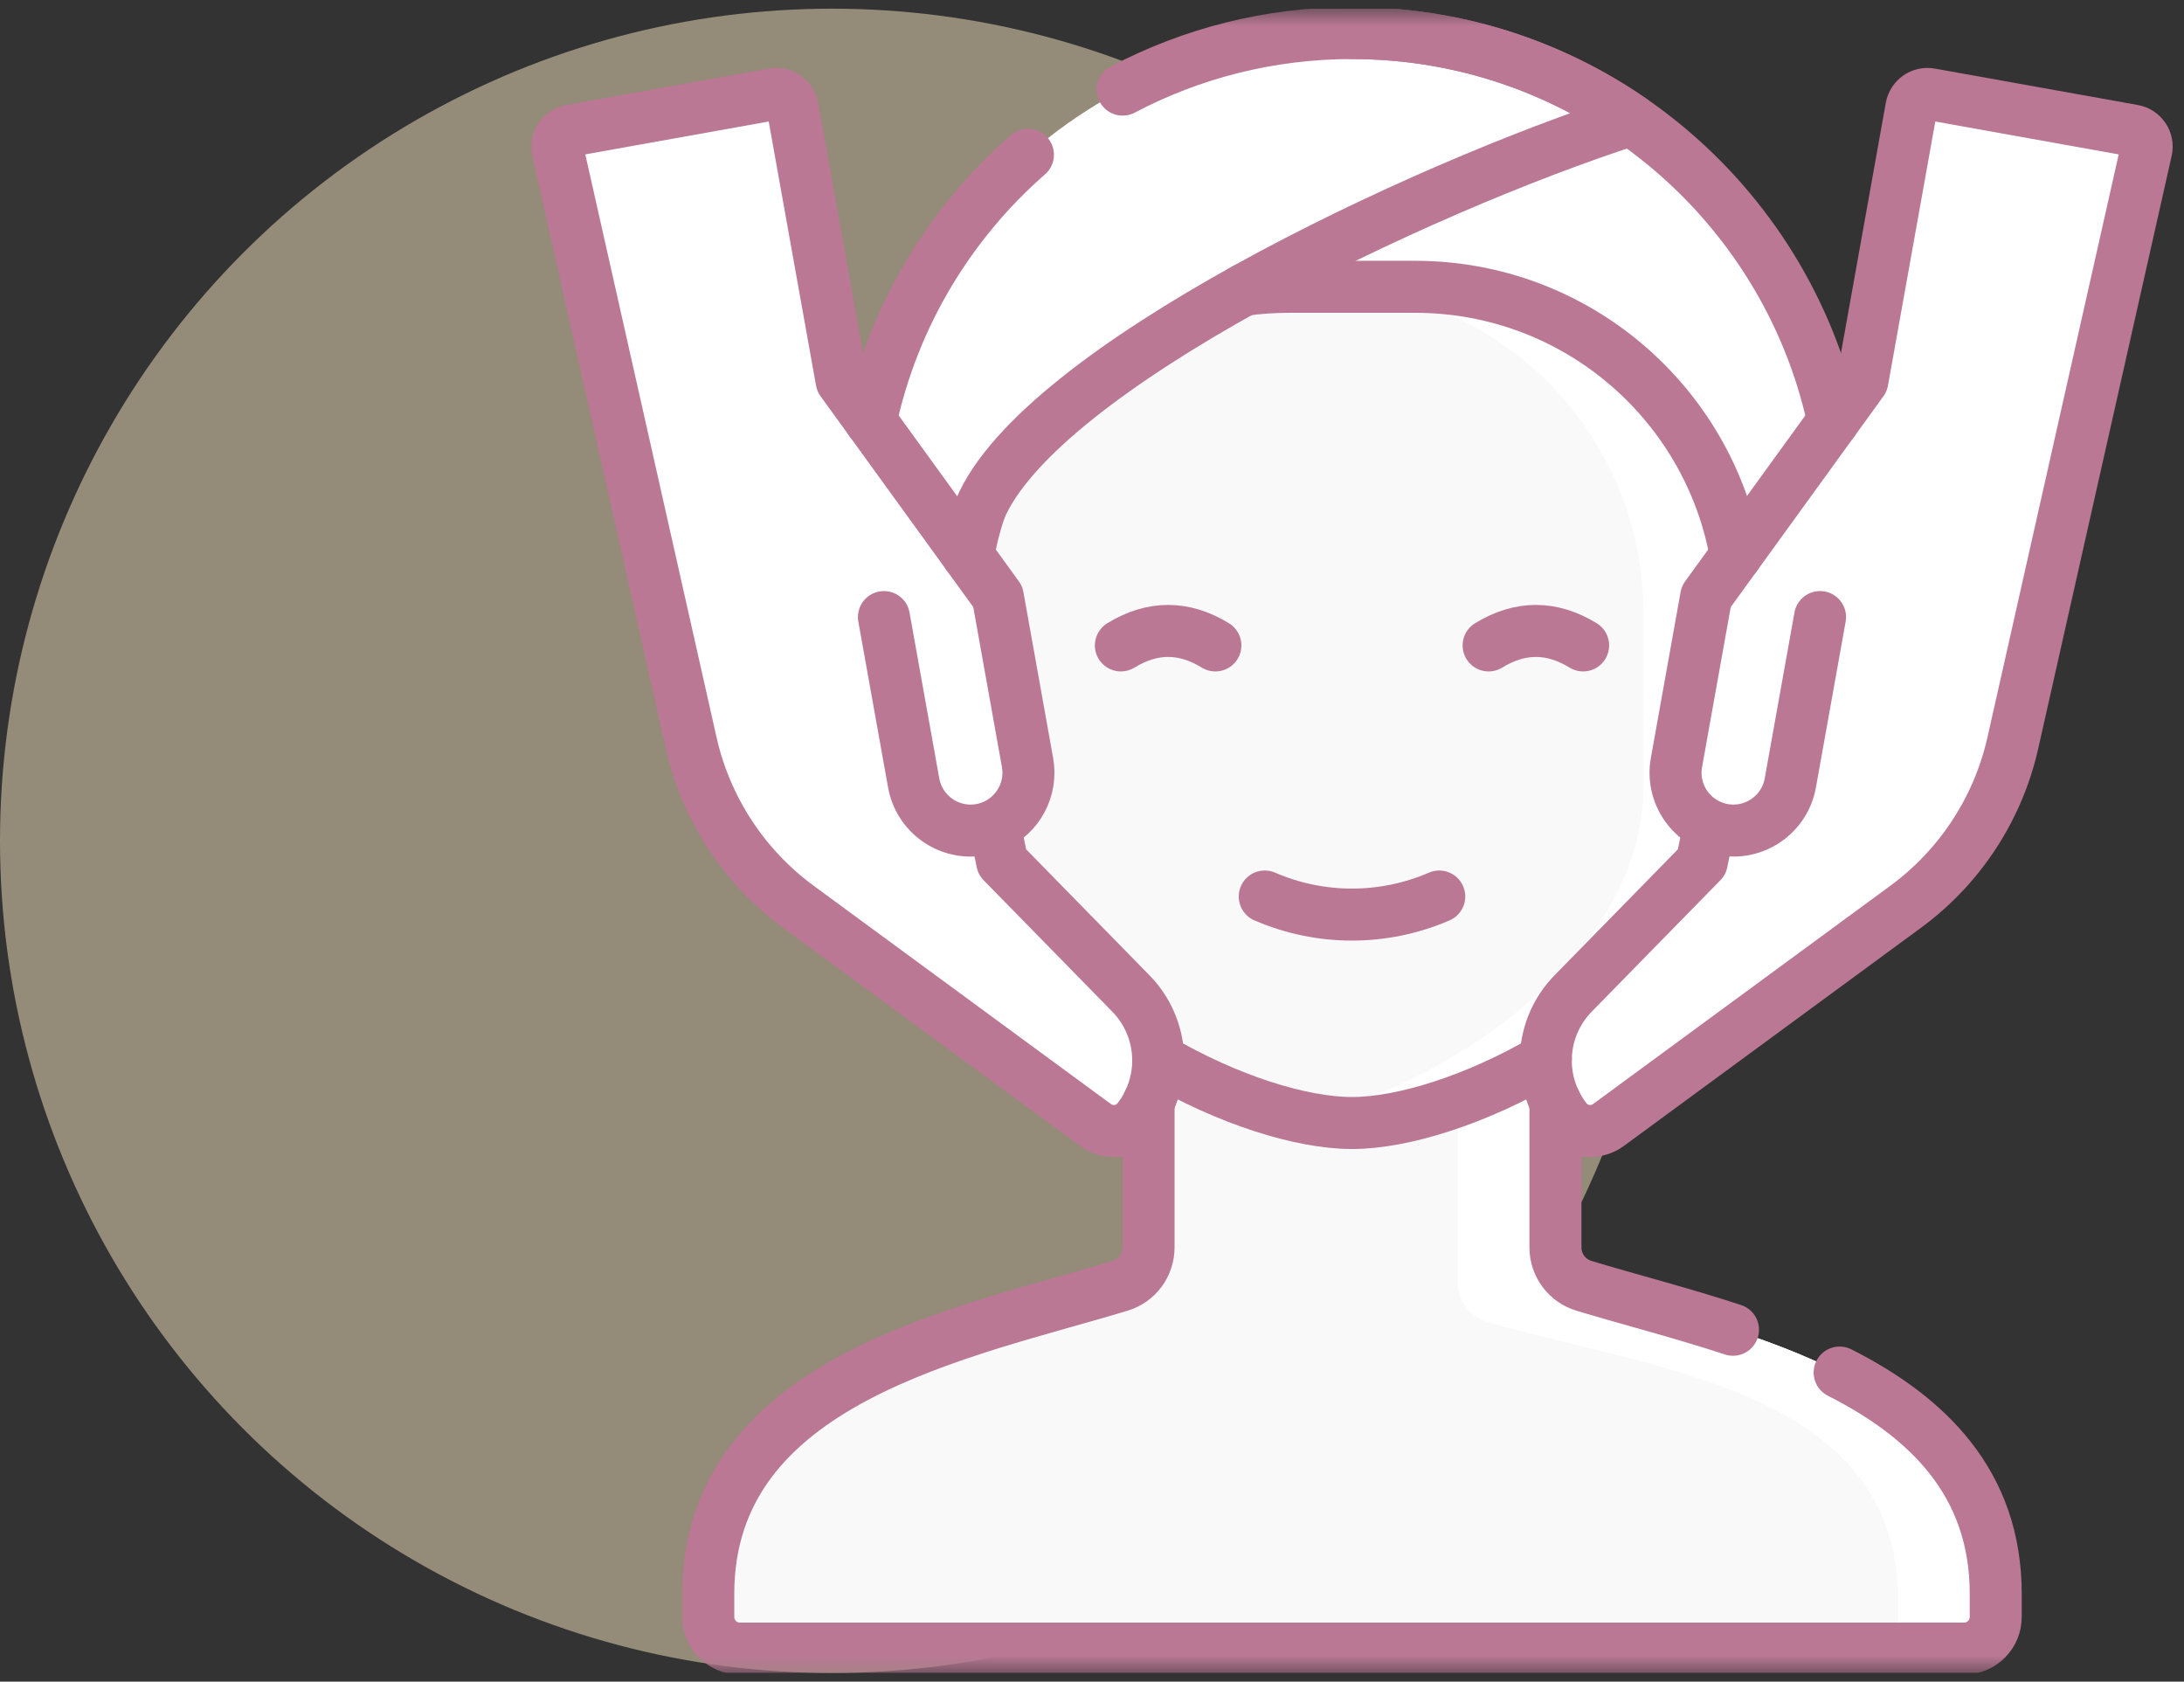 <svg width="126" height="97" viewBox="0 0 126 97" fill="none" xmlns="http://www.w3.org/2000/svg">
<rect x="0" y="0" width="126" height="97" fill="#333333" stroke="none"/>
<circle cx="48" cy="48.5" r="48" fill="#F7E5C1" fill-opacity="0.5"/>
<g clip-path="url(#clip0_1_932)">
<mask id="mask0_1_932" style="mask-type:luminance" maskUnits="userSpaceOnUse" x="30" y="0" width="96" height="97">
<path d="M30 0.5H126V96.5H30V0.5Z" fill="white"/>
</mask>
<g mask="url(#mask0_1_932)">
<path d="M89.738 71.955V52.959H66.262V71.955C66.262 72.974 65.595 73.872 64.62 74.168C55.607 76.897 40.862 79.559 40.862 91.937V93.269C40.862 94.277 41.679 95.094 42.687 95.094H113.313C114.321 95.094 115.138 94.277 115.138 93.269V91.937C115.138 79.559 100.393 76.897 91.38 74.168C90.405 73.872 89.738 72.974 89.738 71.955Z" fill="#F9F9F9"/>
<path d="M91.38 74.168C90.405 73.872 89.738 72.974 89.738 71.955V52.959H84.113V74.017C84.113 75.037 84.78 75.935 85.755 76.23C94.768 78.96 109.513 79.934 109.513 92.312V93.269C109.513 94.277 108.696 95.094 107.688 95.094H113.313C114.321 95.094 115.138 94.277 115.138 93.269V91.937C115.138 79.559 100.393 76.897 91.38 74.168Z" fill="white"/>
<path d="M106.408 35.07V30.314C106.408 14.625 93.689 1.906 78 1.906C62.311 1.906 49.592 14.625 49.592 30.314V35.07H106.408Z" fill="white"/>
<path d="M78 1.906C76.522 1.906 75.071 2.019 73.654 2.237C88.029 4.387 100.783 16.806 100.783 31.805V35.07H106.408V30.314C106.408 14.625 93.689 1.906 78 1.906Z" fill="white"/>
<path d="M74.361 16.542C63.981 16.542 55.567 24.956 55.567 35.336V45.4C55.567 56.627 70.753 64.777 78 64.777C85.247 64.777 100.434 56.627 100.434 45.4V35.336C100.434 24.956 92.019 16.542 81.64 16.542H74.361Z" fill="#F9F9F9"/>
<path d="M81.64 16.542H76.015C86.394 16.542 94.808 24.956 94.808 35.336V45.4C94.808 55.323 82.947 62.84 75.188 64.453C76.208 64.665 77.158 64.777 78 64.777C85.247 64.777 100.433 56.627 100.433 45.4V35.336C100.433 24.956 92.019 16.542 81.64 16.542Z" fill="white"/>
<path d="M65.243 57.306L57.819 49.724L56.07 41.154L57.566 34.415L48.556 21.977L45.726 6.19C45.634 5.681 45.147 5.342 44.637 5.433L32.925 7.533C32.399 7.627 32.059 8.141 32.176 8.662L39.873 42.85C40.728 46.645 42.925 50.003 46.062 52.306L63.201 64.888C63.974 65.456 65.066 65.319 65.655 64.562C67.353 62.379 67.176 59.279 65.243 57.306Z" fill="white"/>
<path d="M50.997 35.593L52.712 45.16C53.037 46.974 54.771 48.181 56.586 47.856C58.399 47.531 59.606 45.797 59.281 43.983L57.566 34.415L50.997 35.593Z" fill="white"/>
<path d="M90.757 57.306L98.181 49.724L99.93 41.154L98.434 34.415L107.444 21.977L110.274 6.19C110.366 5.681 110.853 5.342 111.363 5.433L123.075 7.533C123.601 7.627 123.942 8.141 123.824 8.662L116.127 42.85C115.272 46.645 113.075 50.003 109.938 52.306L92.799 64.888C92.026 65.456 90.934 65.319 90.345 64.562C88.647 62.379 88.825 59.279 90.757 57.306Z" fill="white"/>
<path d="M123.075 7.533L119.012 6.804C119.288 7.02 119.433 7.382 119.35 7.749L111.653 41.937C110.799 45.733 108.601 49.091 105.465 51.393L89.527 63.094C89.719 63.611 89.99 64.106 90.345 64.562C90.934 65.319 92.026 65.456 92.799 64.888L109.938 52.306C113.075 50.003 115.272 46.645 116.127 42.85L123.824 8.662C123.942 8.141 123.601 7.627 123.075 7.533Z" fill="white"/>
<path d="M105.003 35.593L103.288 45.16C102.963 46.974 101.229 48.181 99.415 47.856C97.601 47.531 96.394 45.797 96.719 43.983L98.434 34.415L105.003 35.593Z" fill="white"/>
<path d="M106.133 79.171C111.19 81.729 115.138 85.533 115.138 91.936V93.269C115.138 94.276 114.321 95.094 113.314 95.094H42.686C41.68 95.094 40.862 94.276 40.862 93.269V91.936C40.862 79.559 55.607 76.897 64.62 74.167C65.595 73.873 66.263 72.974 66.263 71.954V63.584" stroke="#BA7894" stroke-width="3" stroke-miterlimit="10" stroke-linecap="round" stroke-linejoin="round"/>
<path d="M89.737 63.584V71.954C89.737 72.974 90.405 73.873 91.38 74.167C93.941 74.943 96.966 75.714 99.981 76.702" stroke="#BA7894" stroke-width="3" stroke-miterlimit="10" stroke-linecap="round" stroke-linejoin="round"/>
<path d="M78 1.906C91.624 1.906 103.007 11.495 105.767 24.292" stroke="#BA7894" stroke-width="3" stroke-miterlimit="10" stroke-linecap="round" stroke-linejoin="round"/>
<path d="M56.531 29.383C56.243 30.247 56.014 31.137 55.855 32.053" stroke="#BA7894" stroke-width="3" stroke-miterlimit="10" stroke-linecap="round" stroke-linejoin="round"/>
<path d="M66.818 61.098C70.823 63.438 75.064 64.777 78 64.777C80.938 64.777 85.178 63.438 89.183 61.1" stroke="#BA7894" stroke-width="3" stroke-miterlimit="10" stroke-linecap="round" stroke-linejoin="round"/>
<path d="M71.734 16.726C72.593 16.604 73.47 16.543 74.361 16.543H81.639C90.9 16.543 98.593 23.238 100.146 32.053" stroke="#BA7894" stroke-width="3" stroke-miterlimit="10" stroke-linecap="round" stroke-linejoin="round"/>
<path d="M56.526 29.395C59.913 21.266 81.824 10.87 94.105 6.912C89.528 3.756 83.98 1.906 78 1.906C73.223 1.906 68.721 3.086 64.769 5.169" stroke="#BA7894" stroke-width="3" stroke-miterlimit="10" stroke-linecap="round" stroke-linejoin="round"/>
<path d="M57.386 47.606C58.738 46.987 59.556 45.513 59.28 43.983L57.566 34.415L48.555 21.976L45.726 6.191C45.634 5.681 45.146 5.341 44.638 5.433L32.925 7.533C32.4 7.627 32.059 8.141 32.175 8.662L39.874 42.851C40.727 46.646 42.926 50.004 46.061 52.306L63.201 64.889C63.973 65.456 65.066 65.319 65.655 64.561C67.354 62.379 67.176 59.279 65.243 57.305L57.819 49.724L57.386 47.606ZM57.386 47.606C57.137 47.72 56.869 47.806 56.586 47.857C54.771 48.181 53.038 46.974 52.712 45.161L50.996 35.593" stroke="#BA7894" stroke-width="3" stroke-miterlimit="10" stroke-linecap="round" stroke-linejoin="round"/>
<path d="M105.003 35.593L103.288 45.16C102.963 46.974 101.229 48.181 99.415 47.856C97.601 47.531 96.394 45.797 96.719 43.983L98.434 34.415L107.445 21.976L110.274 6.191C110.366 5.681 110.854 5.341 111.362 5.433L123.075 7.533C123.6 7.627 123.941 8.141 123.825 8.662L116.126 42.851C115.273 46.646 113.074 50.004 109.939 52.306L92.799 64.889C92.027 65.456 90.934 65.319 90.345 64.561C88.646 62.379 88.825 59.279 90.758 57.305L98.181 49.724L98.614 47.606" stroke="#BA7894" stroke-width="3" stroke-miterlimit="10" stroke-linecap="round" stroke-linejoin="round"/>
<path d="M64.666 37.229C66.483 36.114 68.3 36.114 70.118 37.229" stroke="#BA7894" stroke-width="3" stroke-miterlimit="10" stroke-linecap="round" stroke-linejoin="round"/>
<path d="M85.882 37.229C87.7 36.114 89.517 36.114 91.334 37.229" stroke="#BA7894" stroke-width="3" stroke-miterlimit="10" stroke-linecap="round" stroke-linejoin="round"/>
<path d="M72.966 51.712C76.178 53.102 79.822 53.102 83.034 51.712" stroke="#BA7894" stroke-width="3" stroke-miterlimit="10" stroke-linecap="round" stroke-linejoin="round"/>
<path d="M50.233 24.292C51.544 18.221 54.793 12.871 59.304 8.926" stroke="#BA7894" stroke-width="3" stroke-miterlimit="10" stroke-linecap="round" stroke-linejoin="round"/>
</g>
</g>
<defs>
<clipPath id="clip0_1_932">
<rect width="96" height="96" fill="white" transform="translate(30 0.5)"/>
</clipPath>
</defs>
</svg>
